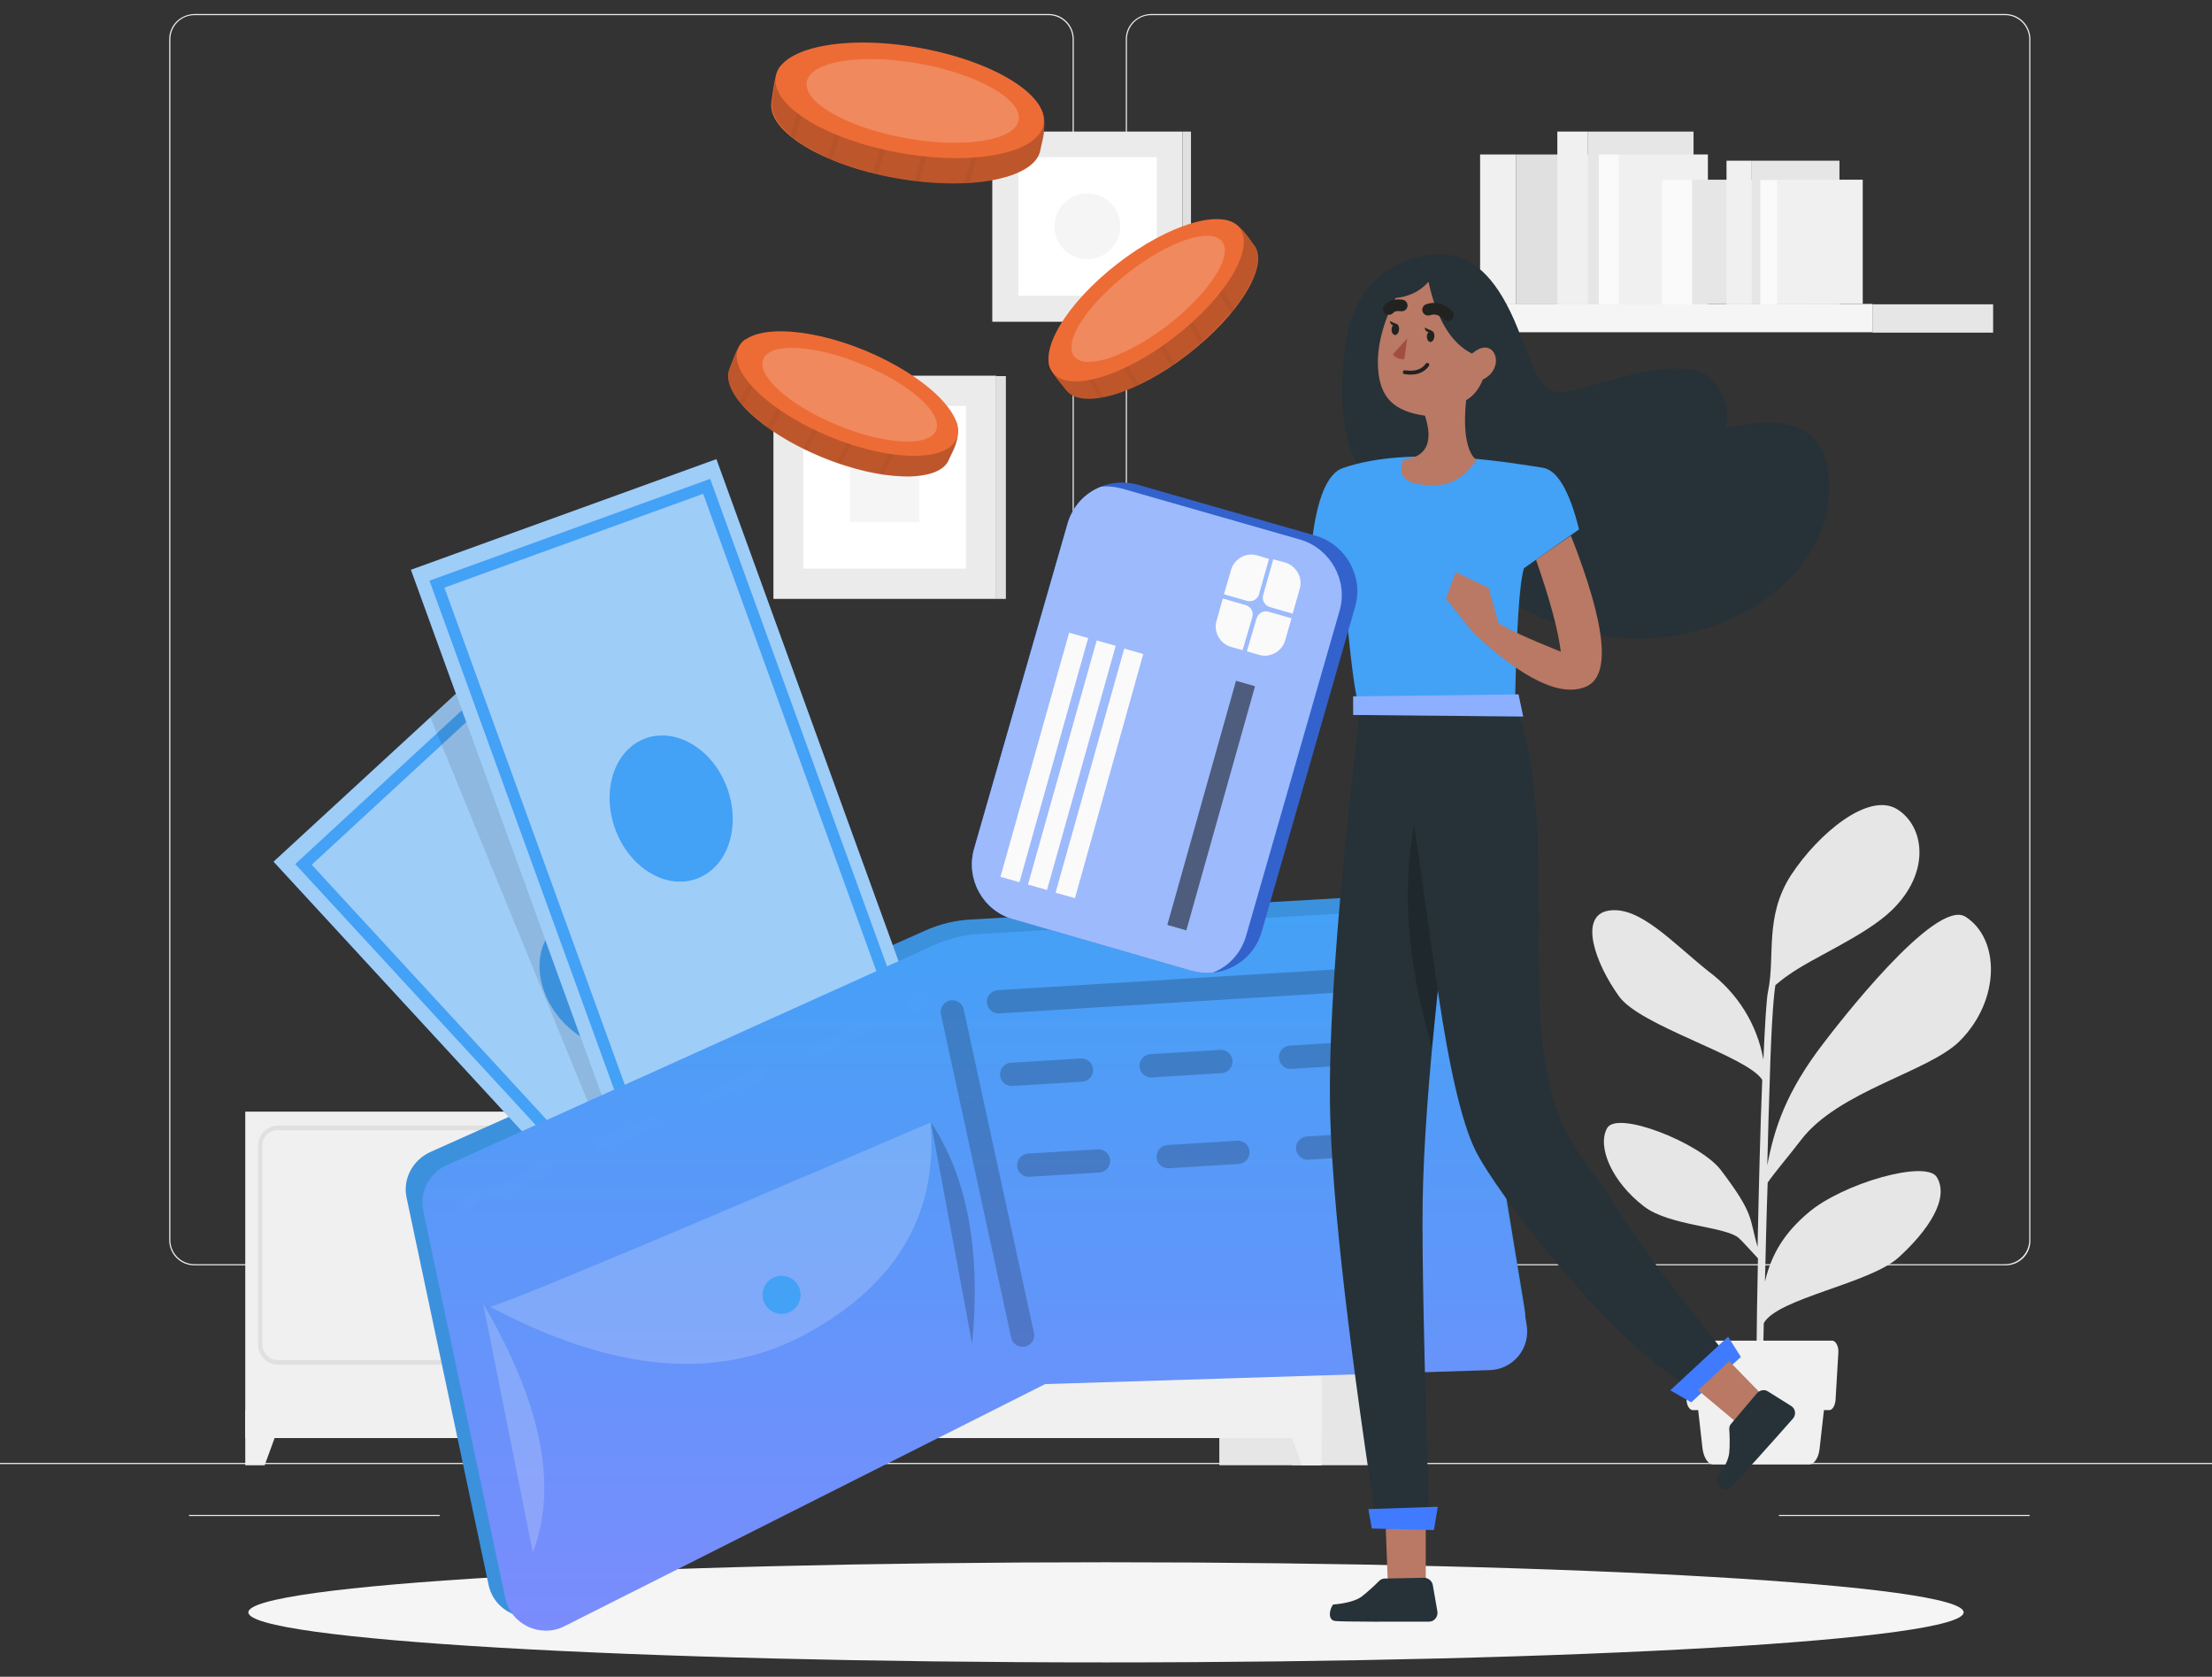 <svg version="1.1" id="Layer_1" xmlns="http://www.w3.org/2000/svg" x="0" y="0" viewBox="0 0 570 432" xml:space="preserve">
  <rect x="0" y="0" width="570" height="432" fill="#333333" stroke="none"/>
  <style>
    .st0,.st1{fill:#ebebeb}.st1{fill-rule:evenodd;clip-rule:evenodd}.st2{fill:#e6e6e6}.st3{fill:#f0f0f0}.st4{fill-rule:evenodd;clip-rule:evenodd;fill:#e0e0e0}.st5{fill:#fafafa}.st6{fill:#e0e0e0}.st7{fill:#fff}.st8{fill:#f5f5f5}.st9{fill:#ed6c36}.st10{enable-background:new}.st10,.st11,.st12{opacity:.2}.st12{fill:#fff;enable-background:new}.st13{fill:#43a1f6}.st14,.st15{opacity:.102;enable-background:new}.st15{opacity:.502;fill:#fafafa}.st16{fill:none;stroke:#43a1f6;stroke-width:3}.st17{fill:url(#SVGID_1_)}.st18,.st19,.st20,.st21,.st22{opacity:.2;enable-background:new}.st18{fill:none;stroke:#000;stroke-width:6;stroke-linecap:round;stroke-linejoin:round}.st19,.st20,.st21,.st22{fill:#fafafa}.st20,.st21,.st22{fill:none;stroke:#fafafa;stroke-width:3;stroke-linecap:round;stroke-linejoin:round}.st21,.st22{stroke-dasharray:15,15}.st22{stroke:#000;stroke-width:6;stroke-dasharray:18,18}.st23{fill:#b97964}.st24{fill:#263238}.st25{fill:#407bff}.st26{fill:#a24e3f}.st27,.st28{fill:none;stroke:#222221;stroke-linecap:round;stroke-linejoin:round}.st28{stroke-width:3}.st29{fill:#222221}.st30,.st31{enable-background:new}.st30{opacity:.4;fill:#fff}.st31{opacity:.502}
  </style>
  <path class="st0" d="M0 376.9h570v.3H0v-.3zM171 384.1h26.4v.3H171v-.3zM458.4 390.3H523v.3h-64.6v-.3zM48.7 390.3h64.6v.3H48.7v-.3z"/>
  <path class="st1" d="M270.2 326H50.1c-3.6 0-6.5-2.9-6.5-6.5V10.1c0-3.6 2.9-6.4 6.5-6.5h220.1c3.6 0 6.5 2.9 6.5 6.5v309.4c0 3.6-2.9 6.5-6.5 6.5zM50.1 3.9c-3.4 0-6.2 2.8-6.2 6.2v309.4c0 3.4 2.8 6.2 6.2 6.2h220.1c3.4 0 6.2-2.8 6.2-6.2V10.1c0-3.4-2.8-6.2-6.2-6.2H50.1zM516.8 326H296.6c-3.6 0-6.5-2.9-6.5-6.5V10.1c0-3.6 2.9-6.4 6.5-6.5h220.1c3.6 0 6.5 2.9 6.5 6.5v309.4c.1 3.6-2.8 6.5-6.4 6.5zM296.6 3.9c-3.4 0-6.2 2.8-6.2 6.2v309.4c0 3.4 2.8 6.2 6.2 6.2h220.1c3.4 0 6.2-2.8 6.2-6.2V10.1c0-3.4-2.8-6.2-6.2-6.2H296.6z"/>
  <path class="st2" d="M332.9 286.4h26.3v91.1h-26.3v-91.1z"/>
  <path class="st2" d="M314.2 286.4h26.3v91.1h-26.3v-91.1z"/>
  <path class="st3" d="M335.5 377.5h5v-14.2h-10.2l5.2 14.2z"/>
  <path class="st2" d="M181.9 286.4h26.3v91.1h-26.3v-91.1z"/>
  <path class="st3" d="M203.9 286.4h136.7v84.1H203.9v-84.1z"/>
  <path class="st4" d="M332 351.6h-53.5c-2.9 0-5.2-2.3-5.2-5.2v-51.2c0-2.9 2.3-5.2 5.2-5.2H332c2.9 0 5.2 2.3 5.2 5.2v51.2c0 2.8-2.3 5.2-5.2 5.2zm-53.5-60.5c-2.2 0-4 1.8-4.1 4v51.2c0 2.2 1.8 4.1 4 4.1H332c2.2 0 4.1-1.8 4.1-4V295.1c0-2.2-1.8-4-4.1-4h-53.5zM212.4 351.6c-2.9 0-5.2-2.3-5.2-5.2v-51.2c0-2.9 2.3-5.2 5.2-5.2h53.5c2.9 0 5.2 2.3 5.2 5.2v51.2c0 2.9-2.3 5.2-5.2 5.2h-53.5zm0-60.5c-2.2 0-4 1.8-4 4v51.2c0 2.2 1.8 4 4 4h53.5c2.2 0 4-1.8 4.1-4v-51.2c0-2.2-1.8-4-4.1-4h-53.5z"/>
  <path class="st5" d="M260.9 306.1c-2.8 0-5-2.2-5-5s2.2-5 5-5 5 2.2 5 5-2.2 5-5 5zM283.5 306.1c-2.8 0-5-2.2-5.1-5 0-2.8 2.2-5 5-5.1 2.8 0 5 2.2 5.1 5v.1c0 2.8-2.3 5-5 5z"/>
  <path class="st3" d="M208.9 377.5h-5v-14.2h10.2l-5.2 14.2z"/>
  <path class="st2" d="M173.5 286.4h26.3v91.1h-26.3v-91.1z"/>
  <path class="st3" d="M194.8 377.5h5v-14.2h-10.2l5.2 14.2z"/>
  <path class="st3" d="M63.2 286.4h136.7v84.1H63.2v-84.1z"/>
  <path class="st4" d="M191.3 351.6h-53.5c-2.9 0-5.2-2.3-5.2-5.2v-51.2c0-2.9 2.3-5.2 5.2-5.2h53.5c2.9 0 5.2 2.3 5.2 5.2v51.2c0 2.8-2.3 5.2-5.2 5.2zm-53.5-60.5c-2.2 0-4 1.8-4.1 4v51.2c0 2.2 1.8 4.1 4 4.1h53.5c2.2 0 4.1-1.8 4.1-4V295.1c0-2.2-1.8-4-4-4h-53.5zM125.2 351.6H71.7c-2.9 0-5.2-2.3-5.2-5.2v-51.2c0-2.9 2.3-5.2 5.2-5.2h53.5c2.9 0 5.2 2.3 5.2 5.2v51.2c0 2.8-2.3 5.2-5.2 5.2zm-53.5-60.5c-2.2 0-4.1 1.8-4.1 4v51.2c0 2.2 1.8 4.1 4 4.1h53.5c2.2 0 4.1-1.8 4.1-4v-51.2c0-2.2-1.8-4-4.1-4H71.7z"/>
  <path class="st5" d="M120.2 306.1c-2.8 0-5-2.2-5-5s2.2-5 5-5 5 2.2 5 5-2.2 5-5 5zM142.8 306.1c-2.8 0-5-2.2-5.1-5 0-2.8 2.2-5 5-5.1 2.8 0 5 2.2 5.1 5v.1c-.1 2.8-2.3 5-5 5z"/>
  <path class="st3" d="M68.2 377.5h-5v-14.2h10.2l-5.2 14.2z"/>
  <path class="st0" d="M304.7 82.9h-49v-49h49v49z"/>
  <path class="st6" d="M304.7 33.9h2.2v49h-2.2v-49z"/>
  <path class="st7" d="M298.1 76.2h-35.7V40.5h35.7v35.7z"/>
  <path class="st8" d="M286.2 64.3c-3.3 3.3-8.6 3.3-12 0-3.3-3.3-3.3-8.6 0-12 3.3-3.3 8.7-3.3 12 0 3.3 3.4 3.3 8.7 0 12z"/>
  <path class="st0" d="M256.7 154.3h-57.4V96.8h57.4v57.5z"/>
  <path class="st6" d="M256.7 96.9h2.5v57.4h-2.5V96.9z"/>
  <path class="st7" d="M248.9 146.5H207v-41.9h41.9v41.9z"/>
  <path class="st8" d="M236.9 134.5H219v-17.9h17.9v17.9z"/>
  <path class="st2" d="M482.5 78.4h31.1v7.3h-31.1v-7.3z"/>
  <path class="st8" d="M482.5 85.6H353.8v-7.3h128.7v7.3z"/>
  <path class="st6" d="M390.7 39.8h36.2v38.6h-36.2V39.8z"/>
  <path class="st3" d="M390.7 78.4h-9.3V39.8h9.3v38.6z"/>
  <path class="st2" d="M409.2 33.9h27.2v44.5h-27.2V33.9z"/>
  <path class="st3" d="M409.2 78.4h-7.9V33.9h7.9v44.5zM417.2 39.8h22.9v38.6h-22.9V39.8z"/>
  <path class="st5" d="M417.2 78.4H412V39.8h5.2v38.6z"/>
  <path class="st2" d="M436 46.3h30.1v32H436v-32z"/>
  <path class="st5" d="M436 78.4h-7.7v-32h7.7v32z"/>
  <path class="st2" d="M451.4 41.4H474v37h-22.6v-37z"/>
  <path class="st3" d="M451.4 78.4h-6.5v-37h6.5v37zM458 46.3h22v32h-22v-32z"/>
  <path class="st5" d="M458 78.4h-4.4v-32h4.4v32z"/>
  <path class="st2" d="M464.1 293.7c9.7-12.7 32.9-17.5 40.9-25.5 10.5-10.5 10.4-26.3 1.5-32-7.8-5-33.5 28.5-36.4 32.3-10 12.9-12.9 22.4-14.7 31.7.2-7.9.4-15.1.6-20.6.5-18.2 1.2-24 1.5-25.8 1.1-.9 2.3-1.9 3.1-2.4 6.2-4.6 20-10.2 26.9-16.9 10.1-9.8 8.4-21.6 1.4-26-7.4-4.6-20.4 6.3-27.4 17-6.9 10.7-4 21-5.9 29.9-.4 1.8-.8 8.4-1.2 17.6-1.6-9.1-6.7-17.2-14.1-22.7-9.5-7.6-17.8-16.9-25.7-15.7-7.9 1.2-3.6 13.5 2.6 22.1 5.5 7.7 32.9 15.3 36.9 21.5-.5 12.5-.9 28.3-1.2 43.1-2.2-7.6-.7-8.3-9.5-19.9-5.3-6.9-26.8-15.5-29.3-10.7-2.6 4.8 1.3 13.8 9.5 20.1 6.6 5.1 21 5.1 24.5 8.2.8.7 3.4 3.6 4.9 5.2-.4 18-.5 33.9-.3 39.3l1.4.1c-.1-1.4.1-10.5.4-22.7 3.5-6.4 27.3-10.2 34.7-16.9 7.7-7 13.2-15.2 9.9-20.7-2.7-4.6-24.4 1.6-33.2 9.2-5.9 5-9.4 10.4-11.1 17.7.2-8.3.4-17.1.7-25.5 1.6-2.4 5.7-7.2 8.6-11z"/>
  <path class="st3" d="M466.2 377.3h-24.7c-1.4 0-2.5-1.8-2.8-4.2l-1.8-16h33.8l-1.8 16c-.2 2.4-1.4 4.2-2.7 4.2z"/>
  <path class="st3" d="M471.4 363.3h-35.2c-.8 0-1.6-1.2-1.6-2.7l-.7-11.8c-.1-1.8.7-3.4 1.6-3.4h36.6c1 0 1.8 1.6 1.6 3.4l-.7 11.8c-.1 1.5-.8 2.7-1.6 2.7z"/>
  <path class="st8" d="M285 402.5c122.1 0 221 5.8 221 12.9s-99 12.9-221 12.9-221-5.8-221-12.9 98.9-12.9 221-12.9z"/>
  <path class="st9" d="M244.5 118.4c-2.5 6.1-17.4 5.7-32.9-.7S185.5 101.1 188 95c.6-1.4 2.2-6.7 4-7.5 5.8-2.4 16.8 3.1 28.8 8 11.1 4.6 23.8 7.5 25.8 13.6 1.1 3.7-1.4 7.6-2.1 9.3z"/>
  <path class="st10" d="M246.6 109.1c.9 4.8-1.1 7.1-2 9.3-.9 2.3-3.5 3.6-7.2 4.1-.4.1-.9.1-1.4.2-2.5.2-5.3 0-8.5-.4-.4 0-.8-.1-1.2-.2-3.1-.5-6.3-1.4-9.7-2.5-.4-.1-.7-.2-1.1-.4-1.3-.4-2.6-.9-3.9-1.5-1.3-.5-2.5-1.1-3.8-1.7-.4-.2-.7-.3-1-.5-3.1-1.5-5.8-3.2-8.3-4.9-.3-.2-.6-.4-.9-.7-2.6-1.9-4.7-3.8-6.3-5.6-.3-.3-.5-.6-.8-.9-2.5-3.1-3.4-6.1-2.4-8.4.6-1.5 2-6.7 4-7.5 2-.7 4.5-.6 7.4 0l1.2.3c5.8 1.5 12.9 4.7 20.2 7.7 8.6 3.6 18.9 7.3 23.9 11.5.3.3.6.5.9.8.2.5.6.9.9 1.3z"/>
  <g class="st11">
    <path class="st10" d="m201.1 86.9-.5 1-9.3 16.6c-.3-.3-.5-.6-.8-.9l8.9-15.9.7-1.2 1 .4z"/>
  </g>
  <g class="st11">
    <path class="st10" d="m208.1 93.6-9.5 17.1c-.3-.2-.6-.4-.9-.7l9.5-17 .9.6z"/>
  </g>
  <g class="st11">
    <path class="st10" d="m225.6 103.4-9 16.2c-.4-.1-.7-.2-1.1-.4l9.1-16.3 1 .5z"/>
  </g>
  <g class="st11">
    <path class="st10" d="m217.5 98.9-9.6 17.2c-.4-.2-.7-.3-1-.5l9.6-17.2 1 .5z"/>
  </g>
  <g class="st11">
    <path class="st10" d="m236.3 106.5-8.8 15.7c-.4 0-.8-.1-1.2-.2l9-16.1 1 .6z"/>
  </g>
  <path class="st9" d="M246.5 113c-2.5 6.1-17.2 5.9-32.7-.5-15.5-6.4-26.1-16.6-23.6-22.7 2.5-6.1 17.2-5.9 32.7.5 15.6 6.5 26.1 16.6 23.6 22.7z"/>
  <path class="st12" d="M241.2 110.9c-1.8 4.3-13.2 3.7-25.5-1.4s-20.8-12.7-19-17c1.8-4.3 13.2-3.7 25.5 1.4 12.3 5 20.8 12.6 19 17z"/>
  <path class="st9" d="M323.1 63.1c4.1 5.2-3.7 17.9-17 28.2s-27.4 14.4-31.4 9.2c-.9-1.2-4.7-5.3-4.5-7.1.8-6.2 11-13.1 21.2-21 9.5-7.4 18.4-16.9 24.6-15.6 3.8.7 5.9 4.8 7.1 6.3z"/>
  <path class="st10" d="M316 56.7c4.6 1.6 5.6 4.5 7 6.4 1.5 1.9 1.4 4.9 0 8.3-.2.4-.3.8-.6 1.3-1.1 2.2-2.6 4.6-4.6 7.1-.2.3-.5.6-.8.9-2 2.4-4.3 4.8-7 7.2-.3.3-.6.5-.9.8-1 .9-2.1 1.8-3.2 2.6-1.1.9-2.2 1.7-3.3 2.4-.3.2-.6.4-1 .7-2.8 1.9-5.6 3.5-8.3 4.8-.4.2-.7.3-1 .5-2.9 1.3-5.6 2.2-8 2.7-.4.1-.8.2-1.2.2-3.9.6-7-.1-8.5-2.1-1-1.3-4.8-5.1-4.5-7.1.3-2.1 1.7-4.2 3.7-6.4.3-.3.5-.6.8-.9 4.1-4.3 10.5-8.8 16.8-13.7 7.4-5.7 15.7-12.8 21.9-15 .4-.1.8-.3 1.1-.3.6-.2 1.1-.3 1.6-.4z"/>
  <g class="st11">
    <path class="st10" d="m274.1 85.1.6.9 9.8 16.3c-.4.1-.8.2-1.2.2l-9.4-15.6-.7-1.2.9-.6z"/>
  </g>
  <g class="st11">
    <path class="st10" d="m283.4 82.4 10.1 16.8c-.4.2-.7.3-1 .5l-10-16.7.9-.6z"/>
  </g>
  <g class="st11">
    <path class="st10" d="m300.7 72 9.5 15.9c-.3.3-.6.5-.9.8l-9.6-16 1-.7z"/>
  </g>
  <g class="st11">
    <path class="st10" d="m292.7 76.8 10.1 16.9c-.3.2-.6.4-1 .7l-10.2-16.9 1.1-.7z"/>
  </g>
  <g class="st11">
    <path class="st10" d="m308.7 64.3 9.3 15.4c-.2.3-.5.6-.8.9l-9.5-15.8 1-.5z"/>
  </g>
  <path class="st9" d="M319.4 58.7c4.1 5.2-3.4 17.8-16.7 28.1-13.3 10.3-27.4 14.4-31.4 9.2-4.1-5.2 3.4-17.8 16.7-28.1 13.3-10.3 27.4-14.4 31.4-9.2z"/>
  <path class="st12" d="M314.9 62.2c2.9 3.7-3.3 13.3-13.9 21.5-10.5 8.1-21.4 11.8-24.2 8.1-2.9-3.7 3.3-13.3 13.9-21.5 10.5-8.2 21.3-11.8 24.2-8.1z"/>
  <path class="st9" d="M268.1 38.6c-1.3 7.5-18.1 10.7-37.2 7.3-19.1-3.4-33.4-12.2-32.1-19.7.3-1.7.8-8.1 2.6-9.4 5.9-4.2 19.7-.7 34.3 1.9 13.6 2.4 28.6 2.6 32.3 8.9 2.3 3.8.4 8.8.1 11z"/>
  <path class="st10" d="M268.1 27.6c2.2 5.2.5 8.3 0 11-.5 2.8-3.1 4.9-7.1 6.4-.5.2-1 .4-1.5.5-2.7.8-6 1.4-9.6 1.6-.5 0-.9.1-1.4.1-3.6.2-7.4 0-11.5-.4-.4-.1-.9-.1-1.3-.2-1.5-.2-3.1-.4-4.7-.7-1.6-.3-3.1-.6-4.6-1-.4-.1-.9-.2-1.3-.3-3.8-1-7.3-2.1-10.5-3.4-.4-.2-.8-.3-1.2-.5-3.3-1.5-6.2-3.1-8.5-4.8-.4-.3-.8-.6-1.1-.9-3.5-2.9-5.3-6-4.8-8.9.3-1.9.6-8 2.6-9.4 2-1.3 4.9-1.8 8.3-1.8h1.4c6.8.2 15.6 2.1 24.6 3.7 10.6 1.9 23 3.5 29.7 7.1.4.2.8.4 1.2.7.3.5.8.8 1.3 1.2z"/>
  <g class="st11">
    <path class="st10" d="M211.4 13.8 211 15l-6.3 20.9c-.4-.3-.8-.6-1.1-.9l6.1-20.1.5-1.6 1.2.5z"/>
  </g>
  <g class="st11">
    <path class="st10" d="m221 19.6-6.5 21.5c-.4-.2-.8-.3-1.2-.5l6.5-21.4 1.2.4z"/>
  </g>
  <g class="st11">
    <path class="st10" d="m243.1 26.3-6.2 20.4c-.4-.1-.9-.1-1.3-.2l6.3-20.6 1.2.4z"/>
  </g>
  <g class="st11">
    <path class="st10" d="m232.8 23.2-6.6 21.7c-.4-.1-.9-.2-1.3-.3l6.6-21.8 1.3.4z"/>
  </g>
  <g class="st11">
    <path class="st10" d="m255.8 27.2-6 19.8c-.5 0-.9.1-1.4.1l6.2-20.3 1.2.4z"/>
  </g>
  <path class="st9" d="M268.9 32c-1.3 7.5-17.9 10.8-36.9 7.4-19.1-3.4-33.4-12.2-32.1-19.7 1.3-7.5 17.9-10.8 36.9-7.4 19.1 3.4 33.5 12.2 32.1 19.7z"/>
  <path class="st12" d="M262.5 30.9c-.9 5.3-13.9 7.4-29 4.7s-26.6-9.2-25.6-14.5c.9-5.3 13.9-7.4 29-4.7 15 2.7 26.5 9.2 25.6 14.5z"/>
  <path class="st13" d="m367.6 230.1-117.3 6.8c-4.2.2-8.2 1.2-12 2.9l-127.4 57c-4.6 2.1-7.2 7-6.1 11.9l21.1 99.6c1.4 6.8 9.1 10.4 15.4 7.3l125.8-62.8 116.1-3.9c6.1-.2 10.7-5.7 9.7-11.6L377.2 242c-.8-4.9-4.6-12.1-9.6-11.9z"/>
  <path class="st14" d="m367.6 230.1-117.3 6.8c-4.2.2-8.2 1.2-12 2.9l-127.4 57c-4.6 2.1-7.2 7-6.1 11.9l21.1 99.6c1.4 6.8 9.1 10.4 15.4 7.3l125.8-62.8 116.1-3.9c6.1-.2 10.7-5.7 9.7-11.6L377.2 242c-.8-4.9-4.6-12.1-9.6-11.9z"/>
  <path class="st13" d="M242.6 285.1 181 341.9 70.5 222l61.6-56.7 110.5 119.8z"/>
  <path class="st15" d="M242.6 285.1 181 341.9 70.5 222l40.4-37.2 21.2-19.5 3.5 3.8 107 116z"/>
  <path class="st16" d="m235.8 284.7-54.3 50.1L78.2 222.7l54.3-50.1 103.3 112.1z"/>
  <path class="st13" d="M167.5 242.4c7.2 7.8 8 18.8 1.8 24.5-6.2 5.7-17.1 4.1-24.3-3.7-7.2-7.8-8-18.8-1.8-24.5 6.2-5.8 17.1-4.1 24.3 3.7z"/>
  <path class="st14" d="m180.3 293.2-21.9 7.6-47.5-116 21.2-19.5 3.5 3.8 44.7 124.1z"/>
  <path class="st13" d="M240.2 271.5 161.5 300l-55.6-153.2 78.7-28.5 55.6 153.2z"/>
  <path class="st15" d="M240.2 271.5 161.5 300l-55.6-153.2 78.7-28.5 55.6 153.2z"/>
  <path class="st16" d="m234.1 268.6-69.5 25.2-52-143.3 69.5-25.2 52 143.3z"/>
  <path class="st13" d="M187.4 203.1c3.6 10 .1 20.4-7.9 23.3-8 2.9-17.4-2.9-21-12.9-3.6-10-.1-20.4 7.9-23.3 8-2.8 17.4 2.9 21 12.9z"/>
  <linearGradient id="SVGID_1_" gradientUnits="userSpaceOnUse" x1="251.249" y1="197.877" x2="251.249" y2="11.836" gradientTransform="matrix(1 0 0 -1 0 432)">
    <stop offset="0" stop-color="#43a1f6"/>
    <stop offset="1" stop-color="#7b8cfc"/>
  </linearGradient>
  <path class="st17" d="m368.3 234.1-115.7 6.5c-4.1.2-8.1 1.2-11.9 2.9l-125.6 56.7c-4.6 2.1-7.1 7-6 11.9l21.1 99.6c1.4 6.8 9 10.4 15.2 7.3l123.9-62.4 114.6-3.6c6-.2 10.5-5.6 9.5-11.6L377.8 246c-.8-4.9-4.5-12-9.5-11.9z"/>
  <path class="st18" d="m257.3 258.1 99.3-6.1M245.4 260.7l18.1 83.3"/>
  <path class="st19" d="m124.5 335.9 12.8 64.1c6.5-17 2.3-38.4-12.8-64.1zM126.2 336.6c.3.8 38.2-15 113.6-47.4 1.9 23.3-8.5 41.3-31.2 54-22.7 12.8-50.2 10.6-82.4-6.6z"/>
  <path class="st13" d="M206.3 333.6c0 2.7-2.2 4.9-4.9 4.9s-4.9-2.2-4.9-4.9 2.2-4.9 4.9-4.9 4.9 2.2 4.9 4.9z"/>
  <path class="st10" d="M239.9 289.2c9.4 14.1 12.9 33.1 10.6 57.1l-10.6-57.1z"/>
  <g class="st11">
    <g class="st11">
      <path class="st20" d="m119.1 310.7 2.6-1.2"/>
      <path class="st21" d="m127.1 307.2 105.7-46.7M235.5 259.2l2.6-1.2"/>
    </g>
  </g>
  <path class="st22" d="m260.7 276.8 99.3-6.1M265.1 300.2l99.3-6.1"/>
  <path class="st23" d="M342.7 134.2c-1.7 17.7-5.8 27.4-12.4 28.9-6.6 1.5-12.7.9-18.2-1.8l-8-6.2-3.9 13.7c2.9 3.9 7.3 4.5 13.2 1.8 10.6 4.7 18.9 4.7 24.8 0 5.9-4.7 9.8-13.4 11.7-26.3l-7.2-10.1z"/>
  <path class="st24" d="M350.6 121.4c-4.6-7.8-5.9-18.9-3.8-33.1 3.1-21.3 21-24 27.9-22.4 6.9 1.6 12.5 8.2 17.2 20.8 4.7 12.6 6.4 15.9 14.3 13.7 7.8-2.2 28.7-9.1 34.5-3 3.9 4.1 5.2 8.4 3.9 13 19.3-4.7 28.2 1.6 26.5 18.8-2.5 25.9-44.3 50-84.1 24.4-26.6-17-38.7-27.8-36.4-32.2zM350.3 183.9c-5.3 45.2-7.8 78.3-7.6 99.5.2 21.2 4 56.7 11.6 106.6h13.9c-1.2-39.9-1.8-66.7-1.6-80.4.2-13.7 1.5-31.8 3.9-54.4 3 20.3 6.2 34.1 9.7 41.2 5.3 10.8 34.4 48.8 54.6 60.7l9.5-8.7c-14-17.3-23.6-30.3-28.9-38.9-7.9-12.9-15-16.5-17.9-40.4-2.9-23.9 2.1-62.2-6.3-85.3h-40.9z"/>
  <path class="st10" d="m370.5 255.4-6.1-42.9c-3.2 17.2-1.6 36.3 4.6 57.3l1.5-14.4z"/>
  <path class="st23" d="m357.1 393.9.5 13.3 9.3.8.5-1.2V393l-10.3.9z"/>
  <path class="st25" d="m352.6 388.8.9 5 16 .4 1-6-17.9.6zM430.4 358.2l14.9-13.8 3.3 5.2-12.8 11.7-5.4-3.1z"/>
  <path class="st23" d="m437.6 358.2 9.8 8.2 6.3-7.4-8.1-8.3-8 7.5z"/>
  <path class="st24" d="m455.6 358.5 5.9 3.7c1.2.7 1.4 2.3.5 3.3-4.3 4.9-15.3 17.2-16.4 18.1-1.4 1.1-3-.8-3.4-2.5 2.1-2.7 3.2-5 3.4-6.8.2-1.9.1-4.8 0-6.1 0-.5.1-1 .5-1.4l6.6-7.8c.8-.9 2-1.1 2.9-.5zM369.2 408.3l1.2 6.9c.2 1.3-.8 2.6-2.1 2.6-6.5 0-23 .1-24.4-.2-1.7-.3-1.4-2.8-.4-4.2 3.4-.3 5.9-1 7.3-2 1.6-1.2 3.6-3.1 4.6-4.1.4-.4.9-.6 1.4-.6l10.2-.2c1 0 2 .8 2.2 1.8z"/>
  <path class="st13" d="m392.7 146.4 14.2-10c-2.5-10.1-5.7-15.4-9.4-15.9-5.6-.8-33.4-6.1-51.2 0-4.2 1.2-7 7.8-8.3 19.7l7.6 2.4c1.8 22.3 3.3 35.2 4.4 38.6h40.4c.4-19.2 1.1-30.8 2.3-34.8z"/>
  <path class="st23" d="M395.8 144.2c3.6 10.3 5.7 18.1 6.4 23.7-8.5-3.4-13.9-5.9-16.1-7.4l-2.5-9-8.5-4.1-2.5 6.8 7 8.8c12.9 12 22.6 16.7 29.1 13.9 6.5-2.8 5.2-15.7-3.9-38.9l-9 6.2zM359.6 76.8c-3.3 6.6-4.8 12.5-4.5 17.9.4 8 4.4 11.3 12.1 12.4 2.2 6.8.4 10.6-5.3 11.3-.7.1-.9 2.7-.8 3.1.2 1.7 1.9 2.6 3.4 3 1.6.4 3.3.5 4.9.5 3.7.1 6.7-1.4 9.2-4.1.2-.2 1.9-2.4 1.9-2.4s-4.1-2-2.7-15.4c1.8-1 3.3-2.8 4.3-5.3 1.8-.9 2.9-2.2 3.3-4 .6-2.7-1.7-6.4-6.1-2.7-5.4-2.7-9.1-8.9-11.2-18.5-2.1 2.4-4.9 3.8-8.5 4.2z"/>
  <path class="st26" d="m361.9 92.5.7-5.3-3.7 4.1c.8 1 1.8 1.3 3 1.2z"/>
  <path class="st27" d="M362 95.9c2.6.4 4.6-.2 5.8-1.9"/>
  <path class="st28" d="M368 79.8c1.7-.6 3.4-.2 5.1 1.4M361.2 78.7c-1.5-.2-2.6.1-3.3.9"/>
  <path class="st29" d="M369.6 86.8c-.1.8-.6 1.4-1.1 1.3-.5-.1-.9-.8-.8-1.6.1-.8.6-1.4 1.1-1.3.6.1.9.8.8 1.6zM360.5 85c-.1.8-.6 1.4-1.1 1.3-.5-.1-.9-.8-.8-1.6.1-.8.6-1.4 1.1-1.3.6.1.9.8.8 1.6z"/>
  <path class="st29" d="m368.9 85.2-1.8-.8c.2 1.1.8 1.4 1.8.8zM359.9 83.5l-1.8-.8c.3 1.1.9 1.4 1.8.8z"/>
  <path class="st25" d="M348.7 179.4v4.8l43.8.4-1.2-5.7-42.6.5z"/>
  <path class="st30" d="M348.7 179.4v4.8l43.8.4-1.2-5.7-42.6.5z"/>
  <path class="st25" d="m349.2 156.3-24.1 83.8c-1.7 5.9-6.8 9.9-12.6 10.5-1.8.2-3.6 0-5.5-.5l-46-13.3c-7.7-2.2-12.2-10.3-10-18.1l24.1-83.8c1.3-4.5 4.5-7.9 8.6-9.5 2.9-1.2 6.2-1.4 9.5-.5l46.1 13.2c7.6 2.4 12.1 10.5 9.9 18.2z"/>
  <path class="st10" d="m349.2 156.3-24.1 83.8c-1.7 5.9-6.8 9.9-12.6 10.5-1.8.2-3.6 0-5.5-.5l-46-13.3c-7.7-2.2-12.2-10.3-10-18.1l24.1-83.8c1.3-4.5 4.5-7.9 8.6-9.5 2.9-1.2 6.2-1.4 9.5-.5l46.1 13.2c7.6 2.4 12.1 10.5 9.9 18.2z"/>
  <path class="st25" d="m345.2 157.3-24.1 83.8c-1.3 4.5-4.5 7.9-8.6 9.5-1.8.2-3.6 0-5.5-.5l-46-13.3c-7.7-2.2-12.2-10.3-10-18.1l24.1-83.8c1.3-4.5 4.5-7.9 8.6-9.5 1.8-.2 3.6 0 5.5.5l46.1 13.2c7.6 2.4 12.1 10.5 9.9 18.2z"/>
  <path class="st15" d="m345.2 157.3-24.1 83.8c-1.3 4.5-4.5 7.9-8.6 9.5-1.8.2-3.6 0-5.5-.5l-46-13.3c-7.7-2.2-12.2-10.3-10-18.1l24.1-83.8c1.3-4.5 4.5-7.9 8.6-9.5 1.8-.2 3.6 0 5.5.5l46.1 13.2c7.6 2.4 12.1 10.5 9.9 18.2z"/>
  <path class="st5" d="m262.7 227.3-4.9-1.4 17.7-62.9 4.9 1.4-17.7 62.9zM269.8 229.3l-4.9-1.4 17.7-62.9 4.9 1.4-17.7 62.9zM277 231.4l-5-1.4 17.7-62.9 4.9 1.4-17.6 62.9z"/>
  <path class="st31" d="m305.7 239.7-4.9-1.4 17.7-62.9 4.9 1.4-17.7 62.9z"/>
  <path class="st5" d="m322.7 159-2.5 8.5-2.9-.8c-2.9-.8-4.7-3.9-3.8-6.8l1.6-5.7 5.9 1.7c1.3.4 2.1 1.7 1.7 3.1zM321.3 154.8l-5.9-1.7 1.8-6.2c.8-2.9 3.9-4.7 6.8-3.8l3 .9-2.6 9.2c-.4 1.2-1.7 2-3.1 1.6zM326.9 157.6l5.9 1.7-1.6 5.6c-.8 2.9-3.9 4.7-6.8 3.8l-3.1-.9 2.5-8.5c.4-1.3 1.8-2.1 3.1-1.7zM334.9 151.8l-1.8 6.3-5.9-1.7c-1.3-.4-2.1-1.8-1.7-3.1l2.6-9.2 3 .8c3 .9 4.7 4 3.8 6.9z"/>
</svg>
